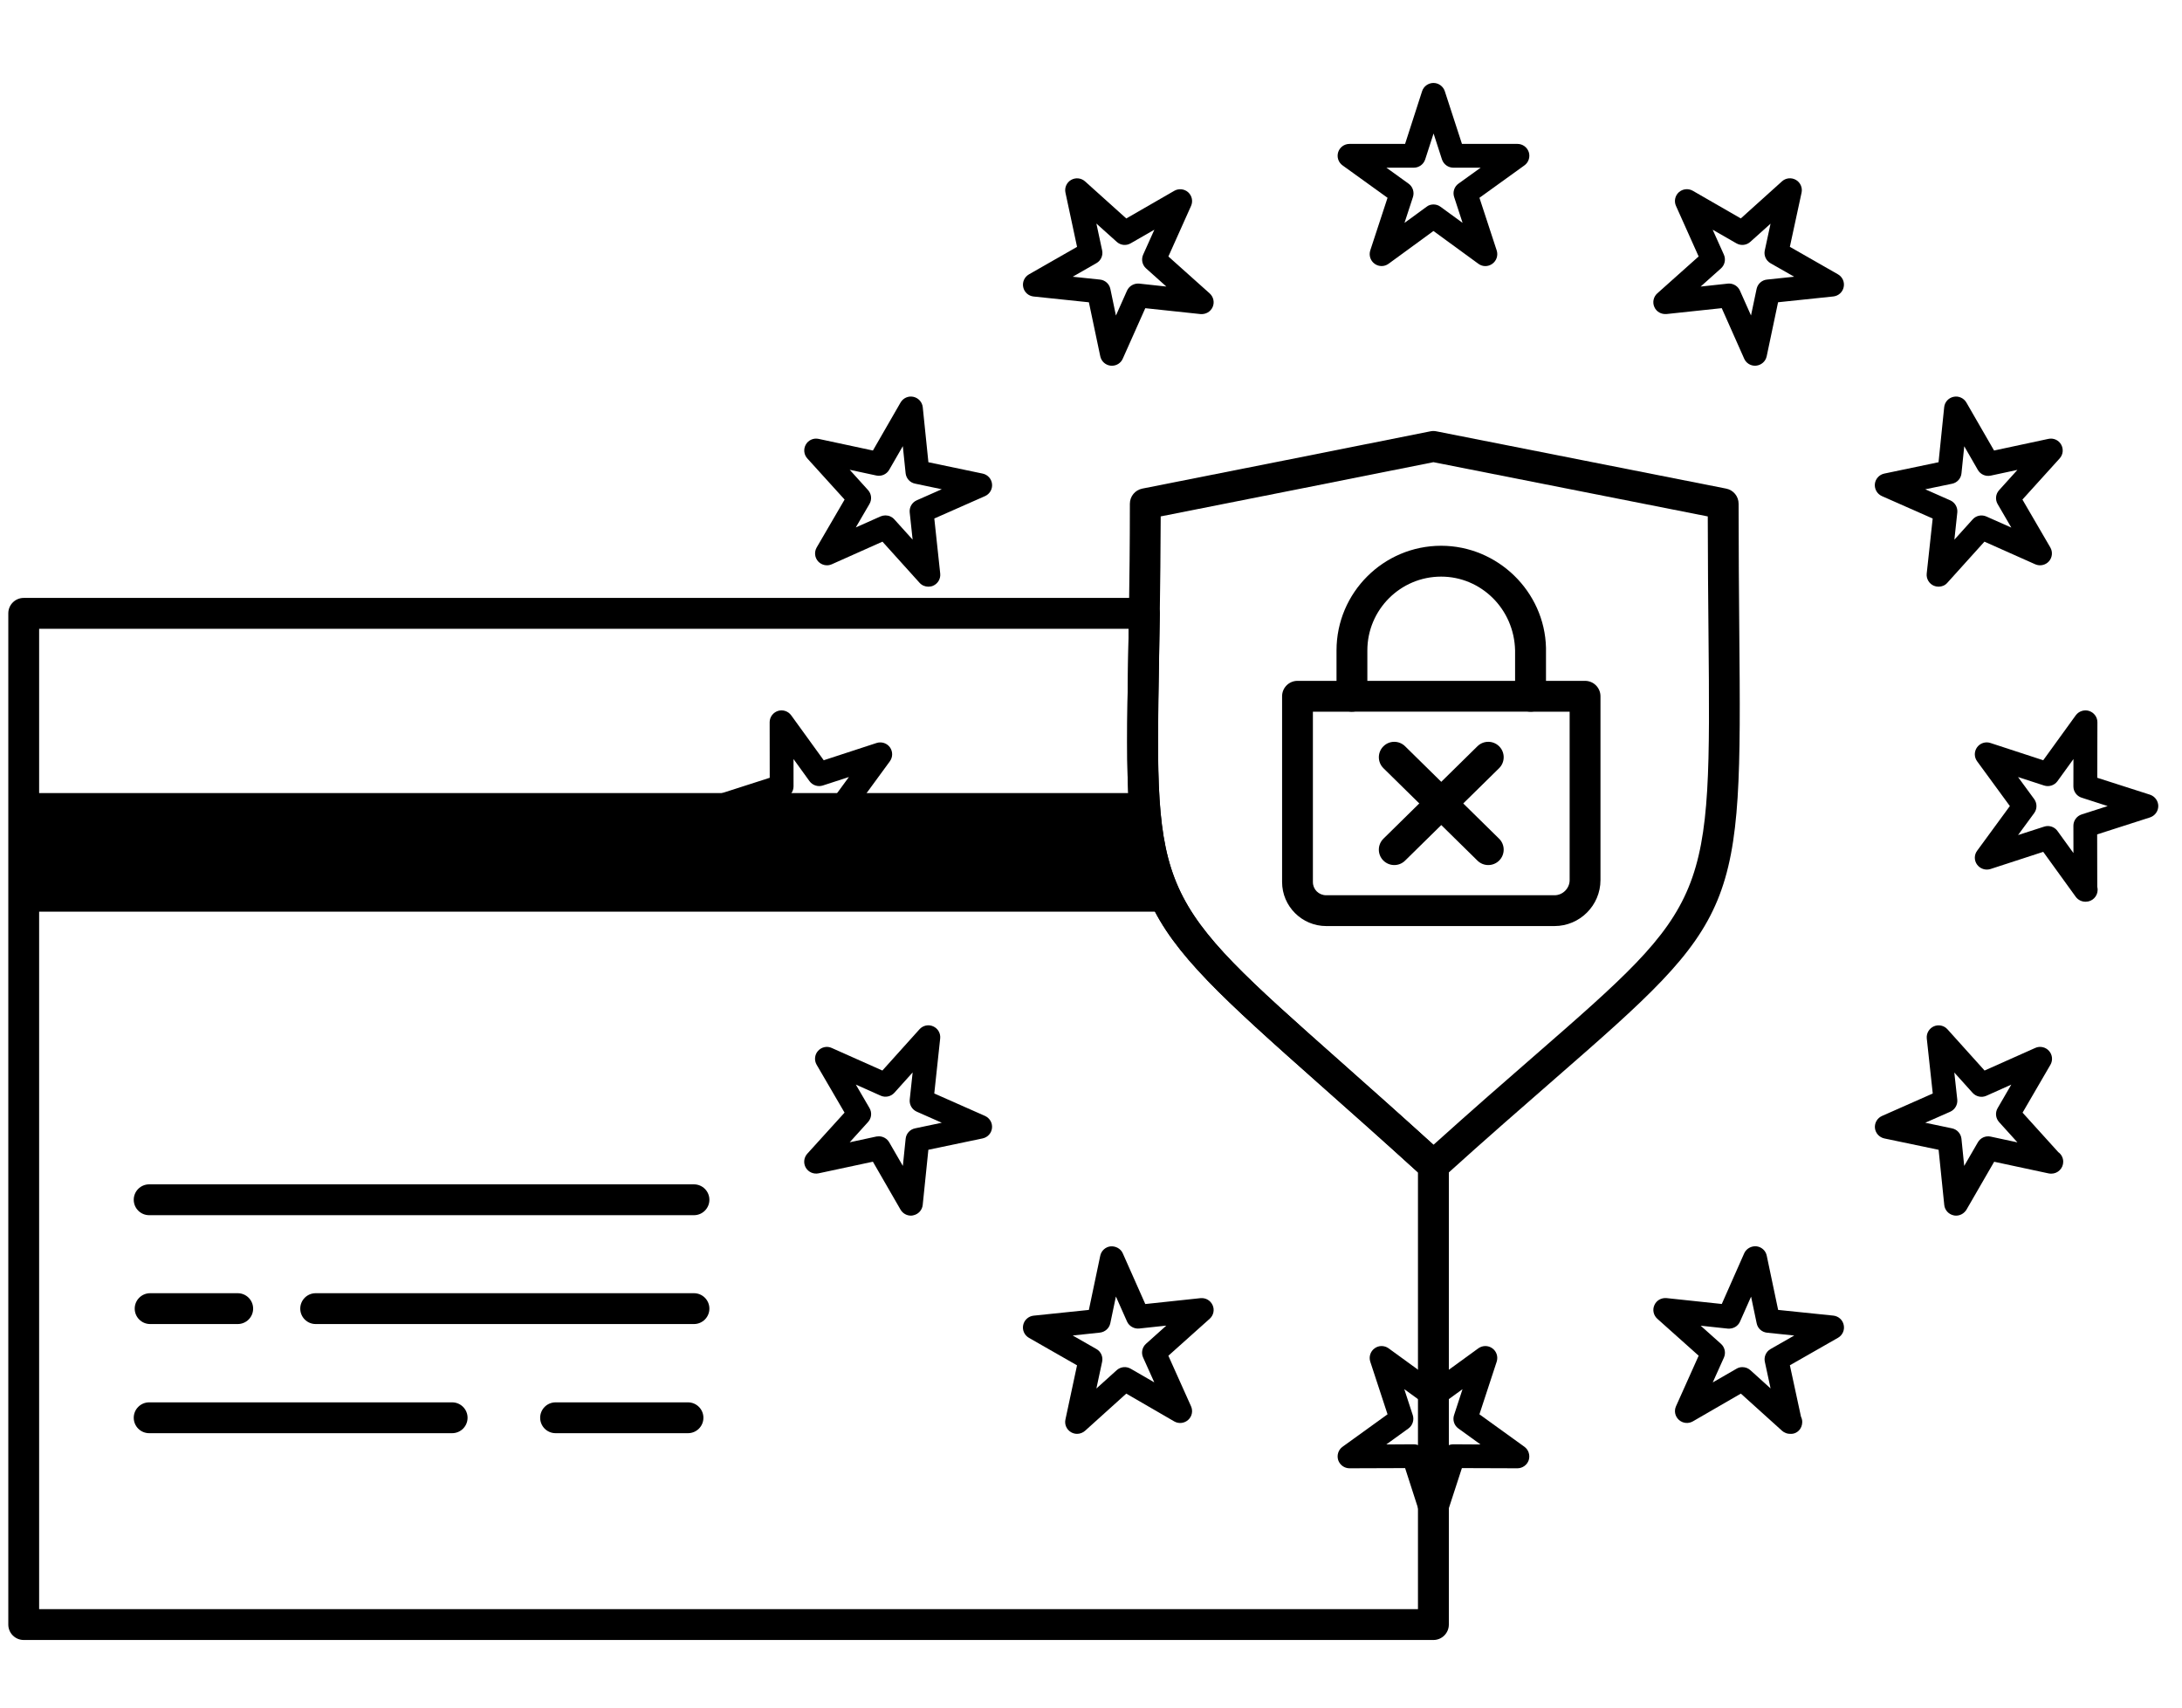 <svg xml:space="preserve" viewBox="0 -1 92 72" height="72px" width="92px" y="0px" x="0px" xmlns:xlink="http://www.w3.org/1999/xlink" xmlns="http://www.w3.org/2000/svg" id="_x31_20" version="1.1">
<path d="M65.542,38.047h-9.624c-1.025,0-1.861-0.834-1.861-1.857v-7.832c0-0.359,0.291-0.65,0.649-0.65h2.296
	c0.359,0,0.65,0.291,0.65,0.65s-0.291,0.65-0.65,0.65h-1.646v7.182c0,0.313,0.246,0.558,0.563,0.558h9.624
	c0.347,0,0.638-0.291,0.638-0.638v-7.102h-1.646c-0.359,0-0.65-0.291-0.65-0.65s0.291-0.65,0.65-0.65h2.297
	c0.358,0,0.649,0.291,0.649,0.65v7.751C67.48,37.178,66.609,38.047,65.542,38.047z"></path>
<path d="M64.533,29.007h-7.531c-0.359,0-0.65-0.291-0.65-0.65v-1.933c0-2.433,1.979-4.412,4.412-4.412
	c2.381,0,4.363,1.929,4.42,4.299c0,0.005,0,0.107,0,0.112v1.933C65.184,28.716,64.893,29.007,64.533,29.007z M57.652,27.708h6.229
	v-1.283c-0.039-1.752-1.438-3.112-3.118-3.112c-1.717,0-3.111,1.396-3.111,3.112V27.708z"></path>
<path d="M58.787,35.475c-0.169,0-0.337-0.065-0.465-0.195c-0.252-0.256-0.246-0.668,0.01-0.919l3.961-3.895
	c0.256-0.252,0.666-0.25,0.92,0.006c0.252,0.255,0.249,0.667-0.006,0.919l-3.965,3.898C59.115,35.414,58.951,35.475,58.787,35.475z"></path>
<path d="M62.75,35.475c-0.164,0-0.329-0.062-0.455-0.186l-3.964-3.897c-0.256-0.252-0.259-0.664-0.007-0.919
	c0.252-0.257,0.662-0.259,0.919-0.007l3.962,3.896c0.257,0.251,0.26,0.663,0.009,0.919C63.087,35.41,62.918,35.475,62.75,35.475z"></path>
<path d="M60.438,48.797c-0.158,0-0.313-0.057-0.438-0.17c-1.662-1.514-3.103-2.79-4.349-3.896
	c-8.188-7.265-8.266-7.432-8.082-17.957l0.031-1.923c0.021-1.371,0.039-2.898,0.039-4.611c0-0.312,0.221-0.577,0.524-0.638
	c4.048-0.802,8.097-1.603,12.146-2.415c0.082-0.018,0.168-0.018,0.254,0l12.217,2.415c0.306,0.06,0.525,0.327,0.525,0.638
	c0,2.038,0.016,3.82,0.029,5.391c0.109,11.872,0.037,12.049-7.809,18.885c-1.313,1.146-2.854,2.484-4.654,4.113
	C60.749,48.74,60.593,48.797,60.438,48.797z M48.939,20.774c-0.004,1.505-0.021,2.864-0.039,4.097l-0.032,1.926
	c-0.175,10.026-0.175,10.026,7.646,16.961c1.141,1.012,2.44,2.165,3.926,3.512c1.621-1.459,3.021-2.681,4.233-3.734
	c7.468-6.508,7.468-6.508,7.362-17.893c-0.014-1.435-0.028-3.046-0.03-4.868l-11.567-2.287
	C56.604,19.256,52.771,20.015,48.939,20.774z"></path>
<path d="M60.438,68.15H1c-0.359,0-0.65-0.291-0.65-0.65V24.861c0-0.359,0.291-0.65,0.65-0.65h47.25c0.174,0,0.341,0.07,0.463,0.194
	c0.122,0.124,0.189,0.292,0.188,0.466l-0.031,1.926c-0.174,10.026-0.174,10.026,7.646,16.961c1.25,1.108,2.692,2.389,4.359,3.907
	c0.137,0.123,0.213,0.298,0.213,0.479V67.5C61.087,67.859,60.796,68.15,60.438,68.15z M1.65,66.85h58.136V48.434
	c-1.572-1.429-2.942-2.645-4.136-3.701c-8.188-7.266-8.266-7.433-8.082-17.958l0.021-1.263H1.65V66.85z"></path>
<path d="M29.26,50.238H6.289c-0.359,0-0.65-0.291-0.65-0.65s0.291-0.65,0.65-0.65H29.26c0.359,0,0.65,0.291,0.65,0.65
	S29.619,50.238,29.26,50.238z"></path>
<path d="M29.26,54.828H13.31c-0.359,0-0.65-0.291-0.65-0.65s0.291-0.65,0.65-0.65h15.95c0.359,0,0.65,0.291,0.65,0.65
	S29.619,54.828,29.26,54.828z"></path>
<path d="M19.064,59.43H6.289c-0.359,0-0.65-0.291-0.65-0.65s0.291-0.65,0.65-0.65h12.775c0.359,0,0.65,0.291,0.65,0.65
	S19.423,59.43,19.064,59.43z"></path>
<path d="M29.008,59.43h-5.583c-0.359,0-0.65-0.291-0.65-0.65s0.291-0.65,0.65-0.65h5.583c0.359,0,0.65,0.291,0.65,0.65
	S29.367,59.43,29.008,59.43z"></path>
<path d="M10.023,54.828H6.33c-0.359,0-0.65-0.291-0.65-0.65s0.291-0.65,0.65-0.65h3.693c0.359,0,0.65,0.291,0.65,0.65
	S10.382,54.828,10.023,54.828z"></path>
<g>
	<path d="M62.627,10.22c-0.104,0-0.208-0.033-0.297-0.1l-1.891-1.38l-1.89,1.38c-0.176,0.131-0.415,0.131-0.591,0.002
		c-0.177-0.128-0.249-0.354-0.184-0.561l0.729-2.221l-1.896-1.366c-0.178-0.127-0.25-0.353-0.185-0.559
		c0.068-0.208,0.259-0.347,0.479-0.347h2.342l0.717-2.222c0.066-0.206,0.26-0.346,0.477-0.348c0.002,0,0.002,0,0.002,0
		c0.218,0,0.41,0.142,0.478,0.346l0.724,2.224h2.34c0.218,0,0.408,0.139,0.478,0.347c0.065,0.206-0.008,0.432-0.185,0.559
		L62.378,7.34l0.728,2.221c0.066,0.207-0.006,0.433-0.183,0.561C62.834,10.187,62.73,10.22,62.627,10.22z M60.439,7.621
		c0.104,0,0.209,0.03,0.297,0.097l0.931,0.679l-0.356-1.091c-0.069-0.208,0.006-0.436,0.183-0.563L62.43,6.07h-1.154
		c-0.215,0-0.408-0.14-0.478-0.347l-0.354-1.095L60.09,5.723C60.021,5.93,59.83,6.07,59.611,6.07h-1.156l0.936,0.675
		c0.176,0.126,0.25,0.354,0.184,0.562l-0.357,1.091l0.93-0.679C60.232,7.651,60.336,7.621,60.439,7.621z"></path>
	<path d="M73.999,14.421c-0.197,0-0.378-0.113-0.459-0.298l-0.946-2.13l-2.328,0.248c-0.226,0.018-0.426-0.097-0.513-0.295
		c-0.089-0.198-0.038-0.431,0.123-0.576l1.744-1.557l-0.955-2.131c-0.09-0.198-0.04-0.432,0.121-0.577
		c0.163-0.144,0.397-0.169,0.588-0.061l2.024,1.166l1.735-1.563c0.16-0.146,0.397-0.171,0.587-0.063
		c0.188,0.107,0.285,0.327,0.24,0.537l-0.494,2.286l2.03,1.16c0.188,0.108,0.286,0.327,0.239,0.538
		c-0.043,0.213-0.221,0.372-0.438,0.395l-2.328,0.244l-0.48,2.278c-0.045,0.213-0.223,0.371-0.438,0.395
		C74.033,14.421,74.016,14.421,73.999,14.421z M72.902,10.956c0.197,0,0.379,0.117,0.459,0.298l0.467,1.048l0.236-1.121
		c0.045-0.211,0.222-0.372,0.438-0.393l1.146-0.12l-1-0.57c-0.188-0.111-0.287-0.327-0.239-0.54l0.243-1.126l-0.854,0.766
		c-0.158,0.145-0.396,0.172-0.586,0.062l-1-0.574l0.473,1.052c0.088,0.199,0.039,0.434-0.123,0.579l-0.857,0.766l1.146-0.124
		C72.869,10.958,72.887,10.956,72.902,10.956z"></path>
	<path d="M81.734,23.738c-0.067,0-0.137-0.014-0.202-0.042c-0.199-0.09-0.318-0.294-0.296-0.512l0.252-2.321l-2.141-0.945
		c-0.199-0.089-0.318-0.295-0.297-0.511c0.023-0.216,0.184-0.393,0.396-0.438l2.289-0.479l0.238-2.32
		c0.021-0.215,0.18-0.393,0.395-0.438c0.21-0.047,0.431,0.052,0.54,0.239l1.168,2.025l2.289-0.49
		c0.214-0.047,0.431,0.049,0.538,0.237c0.109,0.19,0.085,0.424-0.062,0.587l-1.569,1.734l1.176,2.02
		c0.109,0.188,0.084,0.426-0.061,0.587c-0.146,0.162-0.382,0.209-0.578,0.121l-2.139-0.953l-1.564,1.734
		C82.012,23.683,81.875,23.738,81.734,23.738z M81.175,19.631l1.056,0.467c0.197,0.089,0.317,0.296,0.295,0.511l-0.123,1.146
		l0.771-0.855c0.146-0.164,0.379-0.21,0.578-0.122l1.052,0.468l-0.578-0.993c-0.108-0.188-0.084-0.424,0.063-0.585l0.772-0.855
		l-1.127,0.242c-0.217,0.045-0.432-0.052-0.541-0.24l-0.574-0.998l-0.117,1.142c-0.021,0.216-0.182,0.395-0.396,0.438L81.175,19.631
		z"></path>
	<path d="M87.927,37.021c-0.157,0-0.311-0.076-0.407-0.207l-1.371-1.896l-2.226,0.725c-0.206,0.064-0.433-0.009-0.562-0.185
		c-0.129-0.175-0.129-0.414,0.003-0.589l1.378-1.882l-1.381-1.888c-0.129-0.177-0.129-0.414,0-0.591
		c0.129-0.176,0.355-0.249,0.563-0.18l2.225,0.728l1.371-1.894c0.129-0.177,0.358-0.25,0.563-0.185
		c0.208,0.068,0.35,0.259,0.35,0.477l-0.006,2.341l2.229,0.715C90.857,32.58,91,32.771,91,32.988c0,0.216-0.143,0.41-0.348,0.478
		l-2.229,0.716l0.004,2.212c0.012,0.043,0.016,0.084,0.016,0.127c0,0.275-0.226,0.5-0.502,0.5
		C87.938,37.021,87.934,37.021,87.927,37.021z M86.342,33.83c0.158,0,0.311,0.075,0.406,0.206l0.675,0.933l-0.002-1.152
		c0-0.218,0.142-0.41,0.349-0.477l1.096-0.352l-1.096-0.353c-0.207-0.065-0.349-0.259-0.349-0.476l0.002-1.153l-0.675,0.934
		c-0.128,0.175-0.355,0.249-0.563,0.181l-1.098-0.357l0.682,0.931c0.127,0.176,0.127,0.414-0.002,0.59l-0.679,0.925l1.097-0.354
		C86.238,33.838,86.289,33.83,86.342,33.83z"></path>
	<path d="M82.475,50.257c-0.035,0-0.07-0.004-0.104-0.012c-0.214-0.047-0.373-0.222-0.395-0.438l-0.238-2.326l-2.289-0.479
		c-0.213-0.047-0.373-0.223-0.396-0.439c-0.021-0.213,0.098-0.42,0.297-0.508l2.141-0.947l-0.252-2.32
		c-0.022-0.217,0.097-0.421,0.296-0.512c0.196-0.086,0.432-0.039,0.577,0.125l1.564,1.738l2.137-0.953
		c0.197-0.09,0.433-0.039,0.578,0.123c0.146,0.161,0.17,0.398,0.062,0.586l-1.175,2.02l1.505,1.664
		c0.127,0.09,0.209,0.238,0.209,0.406c0,0.277-0.224,0.502-0.503,0.502c-0.004,0-0.01,0-0.016,0c-0.033,0-0.07-0.006-0.104-0.012
		l-2.289-0.49l-1.168,2.022C82.816,50.162,82.652,50.257,82.475,50.257z M81.175,46.34l1.13,0.237
		c0.213,0.045,0.372,0.221,0.396,0.438l0.116,1.146l0.576-0.995c0.108-0.188,0.323-0.287,0.539-0.241l1.129,0.243l-0.773-0.855
		c-0.146-0.162-0.172-0.397-0.063-0.586l0.577-0.994l-1.052,0.471c-0.2,0.088-0.432,0.038-0.579-0.124L82.4,44.223l0.125,1.142
		c0.021,0.215-0.099,0.422-0.297,0.511L81.175,46.34z"></path>
	<path d="M75.471,59.458c-0.121,0-0.24-0.045-0.337-0.132L73.4,57.761l-2.024,1.171c-0.188,0.108-0.426,0.084-0.588-0.063
		c-0.162-0.145-0.212-0.377-0.122-0.575l0.955-2.131l-1.744-1.558c-0.161-0.146-0.212-0.377-0.123-0.573
		c0.087-0.2,0.288-0.316,0.512-0.298l2.33,0.248l0.945-2.137c0.088-0.197,0.299-0.313,0.511-0.295
		c0.218,0.022,0.396,0.182,0.439,0.395l0.481,2.287l2.327,0.24c0.218,0.023,0.396,0.184,0.438,0.396
		c0.046,0.214-0.051,0.43-0.24,0.539l-2.03,1.159l0.468,2.168c0.033,0.067,0.053,0.143,0.053,0.223c0,0.279-0.207,0.516-0.508,0.501
		C75.477,59.458,75.475,59.458,75.471,59.458z M73.464,56.645c0.122,0,0.243,0.043,0.338,0.129l0.851,0.769l-0.241-1.12
		c-0.048-0.213,0.051-0.432,0.239-0.54l1-0.571l-1.146-0.119c-0.218-0.022-0.396-0.182-0.438-0.395l-0.236-1.125l-0.467,1.053
		c-0.088,0.197-0.286,0.311-0.512,0.295l-1.146-0.123l0.857,0.766c0.162,0.146,0.211,0.38,0.123,0.578l-0.472,1.049l0.998-0.576
		C73.292,56.664,73.378,56.645,73.464,56.645z"></path>
	<path d="M60.439,63.471L60.439,63.471c-0.219,0-0.41-0.142-0.479-0.349l-0.716-2.22l-2.343,0.008l0,0
		c-0.219,0-0.41-0.141-0.479-0.346c-0.065-0.207,0.007-0.435,0.185-0.562l1.896-1.368l-0.729-2.221
		c-0.065-0.205,0.007-0.434,0.184-0.561c0.175-0.129,0.414-0.127,0.59,0l1.891,1.375l1.892-1.375c0.177-0.127,0.415-0.129,0.591,0
		c0.178,0.127,0.249,0.354,0.184,0.561l-0.729,2.221l1.896,1.368c0.176,0.127,0.248,0.354,0.184,0.562
		c-0.068,0.205-0.262,0.346-0.479,0.346c0,0,0,0-0.002,0l-2.338-0.008l-0.723,2.222C60.85,63.331,60.657,63.471,60.439,63.471z
		 M59.609,59.898c0.22,0,0.41,0.143,0.479,0.349l0.353,1.095l0.355-1.095c0.068-0.206,0.262-0.349,0.479-0.349c0,0,0,0,0.002,0
		l1.146,0.007l-0.932-0.673c-0.178-0.127-0.252-0.355-0.184-0.563l0.358-1.095l-0.933,0.677c-0.178,0.128-0.416,0.128-0.592,0
		l-0.931-0.677l0.358,1.095c0.066,0.206-0.008,0.436-0.184,0.563l-0.932,0.673l1.15-0.007
		C59.609,59.898,59.609,59.898,59.609,59.898z"></path>
	<path d="M45.412,59.458c-0.085,0-0.172-0.022-0.25-0.067c-0.188-0.108-0.287-0.326-0.24-0.537l0.489-2.285l-2.029-1.16
		c-0.188-0.109-0.287-0.325-0.241-0.539c0.045-0.212,0.222-0.371,0.438-0.395l2.331-0.242l0.48-2.285
		c0.046-0.215,0.223-0.372,0.439-0.396c0.213-0.014,0.424,0.097,0.51,0.293l0.95,2.14l2.326-0.248
		c0.224-0.021,0.423,0.097,0.513,0.297c0.088,0.195,0.038,0.429-0.124,0.572l-1.742,1.559l0.956,2.131
		c0.089,0.198,0.04,0.432-0.122,0.575c-0.162,0.146-0.398,0.171-0.586,0.063l-2.023-1.172l-1.737,1.567
		C45.655,59.413,45.533,59.458,45.412,59.458z M45.229,55.311l0.998,0.57c0.19,0.105,0.287,0.325,0.242,0.538l-0.242,1.128
		l0.856-0.773c0.162-0.146,0.399-0.172,0.589-0.063l0.996,0.576l-0.471-1.049c-0.09-0.198-0.04-0.432,0.123-0.578l0.855-0.766
		l-1.146,0.123c-0.209,0.021-0.422-0.098-0.51-0.295l-0.469-1.055l-0.236,1.127c-0.045,0.213-0.223,0.371-0.439,0.395L45.229,55.311
		z"></path>
	<path d="M38.406,50.257c-0.177,0-0.344-0.095-0.436-0.251l-1.166-2.023l-2.289,0.49c-0.213,0.045-0.431-0.051-0.54-0.238
		c-0.109-0.188-0.084-0.424,0.062-0.588l1.572-1.733l-1.177-2.019c-0.109-0.188-0.085-0.426,0.06-0.586
		c0.147-0.162,0.38-0.214,0.578-0.121l2.134,0.951l1.565-1.74c0.145-0.162,0.379-0.213,0.577-0.123
		c0.199,0.088,0.318,0.293,0.295,0.511l-0.249,2.319l2.139,0.947c0.199,0.09,0.318,0.295,0.295,0.51
		c-0.022,0.217-0.182,0.393-0.396,0.438l-2.287,0.479l-0.238,2.324c-0.022,0.219-0.183,0.394-0.396,0.439
		C38.477,50.253,38.441,50.257,38.406,50.257z M37.057,46.913c0.177,0,0.345,0.096,0.435,0.253l0.575,0.995l0.118-1.146
		c0.022-0.218,0.182-0.394,0.396-0.438l1.127-0.237l-1.056-0.467c-0.199-0.089-0.317-0.294-0.295-0.512l0.123-1.142l-0.771,0.857
		c-0.146,0.162-0.381,0.212-0.579,0.122l-1.046-0.467l0.578,0.992c0.109,0.188,0.085,0.424-0.062,0.586l-0.774,0.855l1.126-0.243
		C36.985,46.917,37.021,46.913,37.057,46.913z"></path>
	<path d="M32.953,37.021c-0.052,0-0.104-0.008-0.155-0.024c-0.207-0.065-0.347-0.259-0.347-0.478l0.003-2.34l-2.225-0.716
		c-0.207-0.065-0.347-0.26-0.347-0.476c0-0.217,0.141-0.408,0.347-0.477l2.225-0.715l-0.003-2.341c0-0.218,0.14-0.408,0.347-0.477
		c0.207-0.067,0.434,0.008,0.562,0.185l1.371,1.894l2.227-0.728c0.207-0.067,0.434,0.004,0.563,0.18
		c0.127,0.177,0.127,0.414-0.001,0.591l-1.381,1.888l1.381,1.882c0.128,0.175,0.129,0.412,0.001,0.589
		c-0.127,0.176-0.354,0.249-0.562,0.185l-2.228-0.725l-1.371,1.896C33.263,36.945,33.11,37.021,32.953,37.021z M32.017,32.988
		l1.093,0.352c0.207,0.066,0.348,0.259,0.348,0.477l-0.001,1.152l0.675-0.933c0.128-0.175,0.354-0.249,0.562-0.181l1.097,0.354
		l-0.68-0.925c-0.128-0.176-0.129-0.414,0-0.59l0.681-0.931l-1.097,0.357c-0.208,0.068-0.435-0.006-0.563-0.181l-0.675-0.934
		l0.001,1.153c0,0.217-0.141,0.41-0.348,0.476L32.017,32.988z"></path>
	<path d="M39.144,23.738c-0.139,0-0.275-0.056-0.373-0.165l-1.564-1.734l-2.135,0.953c-0.197,0.09-0.431,0.039-0.577-0.121
		c-0.146-0.161-0.17-0.398-0.061-0.587l1.177-2.02l-1.572-1.734c-0.146-0.161-0.171-0.396-0.062-0.587
		c0.108-0.188,0.326-0.284,0.54-0.237l2.288,0.49l1.166-2.025c0.11-0.188,0.327-0.286,0.539-0.239
		c0.214,0.046,0.374,0.224,0.396,0.438l0.238,2.32l2.287,0.479c0.214,0.045,0.373,0.222,0.396,0.438
		c0.023,0.216-0.096,0.422-0.295,0.511l-2.139,0.945l0.249,2.321c0.023,0.218-0.096,0.422-0.295,0.512
		C39.282,23.725,39.212,23.738,39.144,23.738z M37.334,20.732c0.14,0,0.276,0.058,0.373,0.166l0.772,0.855l-0.123-1.146
		c-0.022-0.217,0.096-0.422,0.295-0.511l1.056-0.467l-1.127-0.237c-0.214-0.043-0.373-0.222-0.396-0.438l-0.118-1.142l-0.575,0.998
		c-0.108,0.188-0.326,0.285-0.54,0.24l-1.125-0.242l0.773,0.855c0.146,0.161,0.171,0.396,0.062,0.585l-0.578,0.991l1.046-0.466
		C37.195,20.746,37.265,20.732,37.334,20.732z"></path>
	<path d="M46.883,14.421c-0.018,0-0.035,0-0.053-0.002c-0.217-0.023-0.394-0.182-0.439-0.395l-0.48-2.278l-2.331-0.244
		c-0.217-0.022-0.394-0.182-0.438-0.395c-0.046-0.211,0.053-0.43,0.241-0.538l2.029-1.16l-0.489-2.286
		c-0.046-0.21,0.051-0.43,0.239-0.537c0.189-0.108,0.426-0.083,0.588,0.063l1.738,1.563l2.023-1.166
		c0.187-0.108,0.424-0.083,0.586,0.061c0.161,0.146,0.211,0.379,0.121,0.577l-0.955,2.131l1.741,1.557
		c0.162,0.146,0.212,0.38,0.124,0.576c-0.09,0.198-0.288,0.313-0.513,0.295l-2.326-0.248l-0.95,2.13
		C47.259,14.308,47.079,14.421,46.883,14.421z M45.229,10.668l1.147,0.12c0.218,0.021,0.396,0.182,0.44,0.393l0.235,1.123
		l0.468-1.05c0.09-0.198,0.297-0.315,0.513-0.296l1.145,0.124l-0.856-0.766c-0.162-0.146-0.211-0.38-0.122-0.579l0.473-1.052
		L47.672,9.26c-0.188,0.11-0.425,0.085-0.587-0.063l-0.858-0.771l0.243,1.132c0.045,0.213-0.052,0.431-0.242,0.538L45.229,10.668z"></path>
</g>
<rect height="5" width="47.75" y="32.44" x="1"></rect>
</svg>
